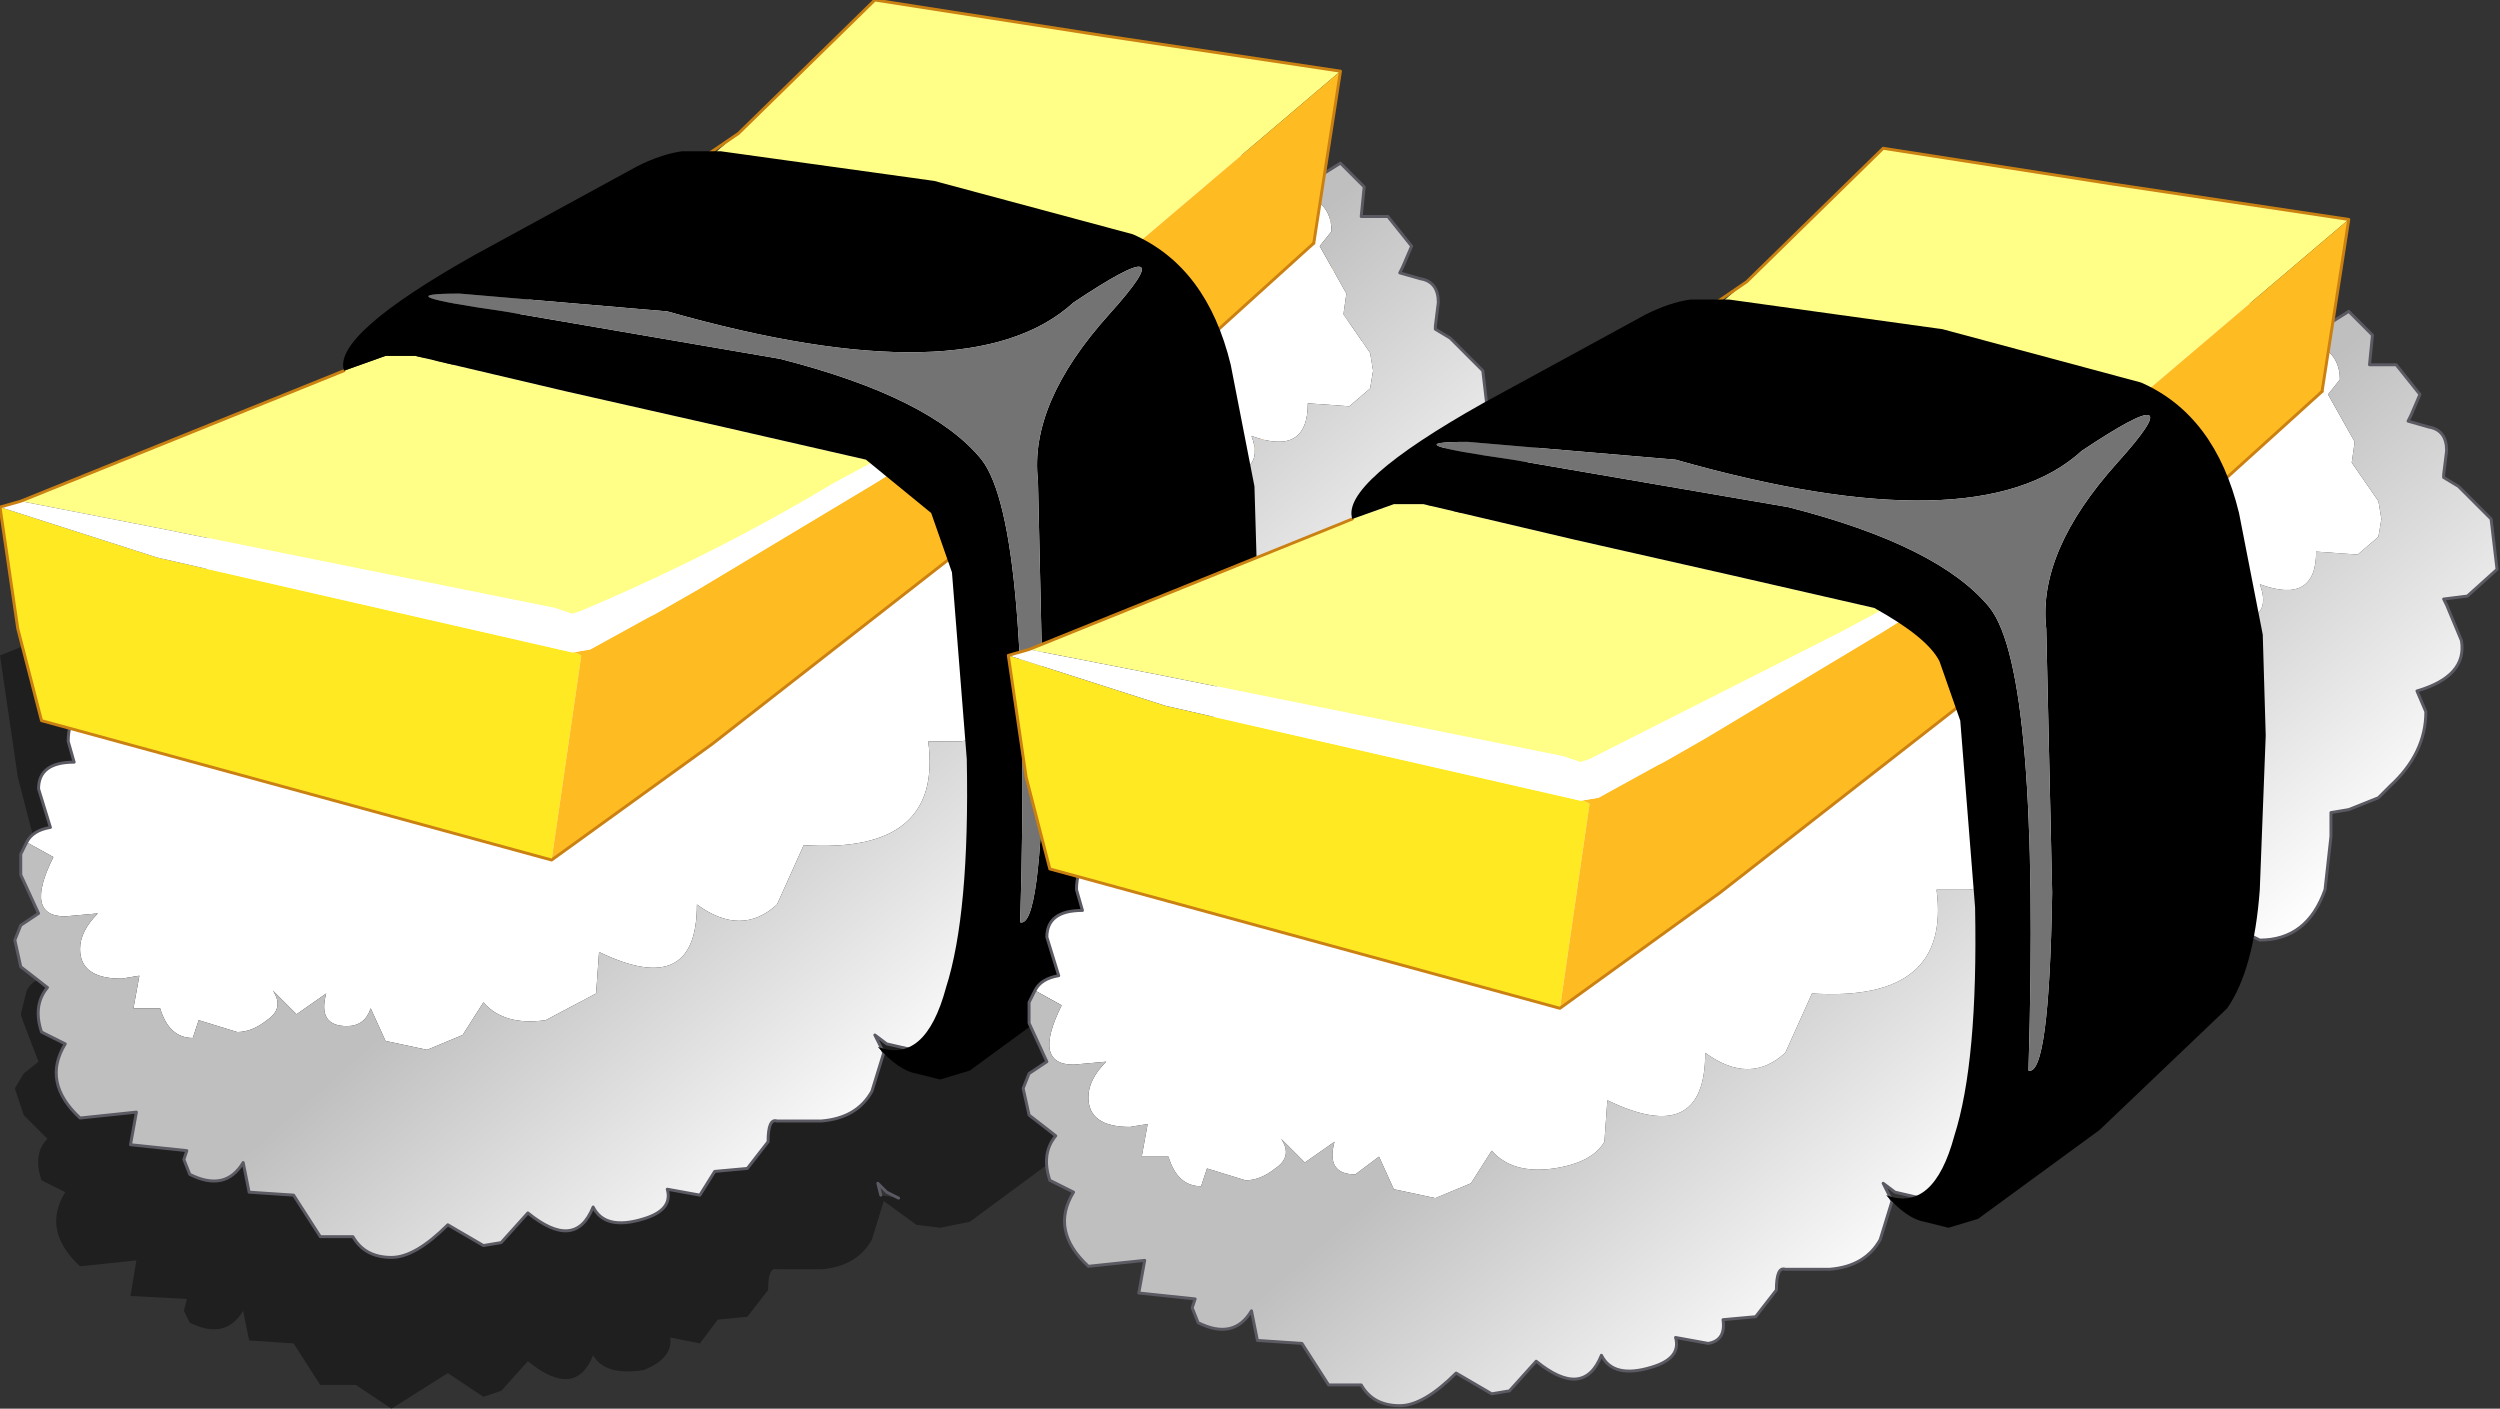 <?xml version="1.0" encoding="UTF-8" standalone="no"?>
<svg xmlns:xlink="http://www.w3.org/1999/xlink" height="23.75px" width="42.15px" xmlns="http://www.w3.org/2000/svg">
  <rect width="100%" height="100%" fill="#333333" stroke="none"/>
  <g transform="matrix(1.0, 0.0, 0.0, 1.0, 0.0, 2.5)">
    <path d="M22.35 2.9 Q22.5 2.75 22.6 2.75 L23.0 3.15 22.95 3.65 23.4 3.65 23.8 4.15 23.65 4.5 23.6 4.6 23.95 4.7 Q24.25 4.75 24.25 5.1 L24.2 5.5 24.2 5.55 24.45 5.7 25.0 6.25 25.1 7.1 24.6 7.55 24.2 7.6 24.3 7.7 24.5 8.35 Q24.6 8.9 23.8 9.15 L23.9 9.55 Q23.9 10.2 23.3 10.75 L23.1 10.95 22.6 11.2 22.35 11.2 22.35 11.6 22.2 12.5 Q21.9 13.35 21.1 13.35 L21.0 13.3 20.55 14.5 18.45 16.55 16.35 18.1 15.85 18.2 15.45 18.15 14.9 17.75 14.7 18.4 Q14.45 18.85 13.85 18.9 L13.1 18.9 Q12.95 18.85 12.95 19.25 L12.6 19.7 12.1 19.75 11.8 20.15 11.3 20.05 Q11.35 20.4 10.85 20.6 10.2 20.7 10.0 20.35 9.7 21.1 8.9 20.45 L8.45 20.95 8.15 21.05 7.55 20.65 6.6 21.25 6.0 20.85 5.4 20.85 4.95 20.15 4.2 20.1 4.1 19.6 Q3.8 20.1 3.2 19.8 L3.1 19.6 3.15 19.4 2.2 19.35 2.3 18.75 1.35 18.85 Q0.7 18.25 1.1 17.6 L0.7 17.4 Q0.55 16.95 0.8 16.7 L0.4 16.3 0.25 15.85 0.4 15.6 0.65 15.4 0.4 14.75 0.35 14.6 0.4 14.4 0.45 14.2 Q0.55 14.0 0.85 13.95 L0.65 13.3 Q0.65 12.85 1.25 12.85 L1.2 12.5 1.2 12.3 0.7 12.15 0.3 10.6 0.0 8.55 5.8 6.25 Q5.6 5.65 8.0 4.3 L10.75 2.8 Q11.15 2.6 11.5 2.55 L12.05 2.55 12.1 2.55 12.35 2.3 12.4 2.3 14.75 0.05 18.6 0.6 22.6 1.25 22.5 1.85 22.35 2.9 22.15 4.15 22.35 2.9 M20.6 5.55 L22.15 4.15 20.6 5.55 M15.15 17.7 L14.95 17.6 14.8 17.45 14.85 17.65 15.15 17.7" fill="#000000" fill-opacity="0.4" fill-rule="evenodd" stroke="none"/>
    <path d="M22.35 2.9 Q22.5 2.75 22.6 2.75 L23.0 3.15 22.95 3.65 23.4 3.65 23.8 4.15 23.65 4.5 23.6 4.6 23.95 4.7 Q24.25 4.75 24.25 5.1 L24.2 5.5 24.2 5.55 24.45 5.7 25.0 6.25 25.1 7.1 24.6 7.55 24.2 7.6 24.3 7.7 24.5 8.35 Q24.6 8.9 23.8 9.15 L23.9 9.55 Q23.9 10.2 23.3 10.75 L23.1 10.95 22.6 11.2 22.35 11.2 22.35 11.6 22.2 12.5 Q21.9 13.35 21.1 13.35 L21.0 13.3 M14.85 17.65 L14.8 17.45 14.95 17.6 15.15 17.7" fill="none" stroke="#5b5962" stroke-linecap="round" stroke-linejoin="round" stroke-width="0.05"/>
    <path d="M12.05 2.55 L12.35 2.3 12.4 2.3 14.75 0.05 18.6 0.6 22.6 1.25 22.5 1.85 22.35 2.9 22.15 4.15" fill="none" stroke="#cb8112" stroke-linecap="round" stroke-linejoin="round" stroke-width="0.05"/>
    <path d="M22.15 4.15 L20.6 5.55" fill="none" stroke="#cb8112" stroke-linecap="round" stroke-linejoin="round" stroke-width="0.05"/>
    <path d="M21.55 0.05 L21.55 0.7 Q22.45 0.75 22.45 1.4 L22.25 1.65 22.7 2.45 22.65 2.8 23.1 3.45 23.15 3.75 23.1 4.05 22.75 4.35 22.05 4.3 Q22.05 5.2 21.1 4.85 21.35 5.5 20.5 5.5 21.2 6.15 20.6 6.65 20.05 7.1 19.7 6.9 19.35 6.7 19.45 7.3 19.5 7.95 19.0 8.3 L18.3 8.65 18.0 8.55 Q17.8 9.35 17.05 9.1 17.15 9.85 16.2 10.0 L15.65 10.0 Q15.9 11.9 13.55 11.75 L13.1 12.75 Q12.5 13.3 11.75 12.75 11.75 14.35 10.1 13.55 L10.05 14.25 9.2 14.7 Q8.5 14.8 8.15 14.4 L7.8 14.95 7.2 15.2 6.5 15.05 6.25 14.5 Q6.15 14.8 5.85 14.8 5.35 14.8 5.5 14.25 L5.0 14.6 4.6 14.2 Q4.8 14.5 4.5 14.7 4.25 14.9 4.0 14.9 L3.35 14.7 3.25 15.0 Q2.85 15.0 2.7 14.5 L2.25 14.5 2.35 13.95 2.05 14.0 Q1.35 14.0 1.35 13.5 1.35 13.2 1.65 12.9 L1.1 12.95 Q0.4 12.95 0.9 11.95 L0.45 11.7 Q0.55 11.5 0.85 11.45 L0.65 10.8 Q0.65 10.35 1.25 10.35 L1.15 10.0 Q1.15 9.35 1.8 9.45 L1.8 9.2 1.95 8.45 Q2.3 7.85 2.9 8.0 L2.8 7.75 Q2.8 7.15 3.5 7.3 3.25 6.4 4.1 5.8 4.9 5.15 5.25 5.45 5.3 5.05 5.85 5.05 6.0 4.2 6.7 4.35 6.8 3.5 7.25 3.5 L7.6 3.7 Q7.8 2.8 8.3 2.8 L8.6 3.0 8.95 2.45 9.6 2.4 Q10.0 1.35 10.5 1.55 11.05 1.75 11.2 1.4 L11.65 1.05 12.2 1.3 12.2 1.35 12.3 1.0 12.55 0.6 13.1 0.5 Q13.5 0.55 13.6 0.8 L13.6 0.85 13.65 0.8 Q14.2 0.25 14.45 0.25 L14.9 0.4 14.95 0.45 15.0 0.4 15.15 -0.1 Q15.3 -0.35 15.8 -0.35 L16.35 0.05 16.45 0.05 Q16.3 -0.5 16.85 -0.5 L17.4 0.0 17.4 0.05 17.5 0.0 18.15 -0.5 18.55 -0.05 18.6 0.05 18.7 -0.05 Q19.05 -0.45 19.3 -0.45 L19.75 0.0 19.75 0.05 19.8 -0.05 20.2 -0.35 Q20.65 -0.5 21.0 0.2 L21.15 0.05 21.55 0.05" fill="#ffffff" fill-rule="evenodd" stroke="none"/>
    <path d="M0.45 11.7 L0.9 11.95 Q0.4 12.95 1.1 12.95 L1.65 12.9 Q1.35 13.2 1.35 13.5 1.35 14.0 2.05 14.0 L2.35 13.95 2.25 14.5 2.7 14.5 Q2.85 15.0 3.25 15.0 L3.35 14.7 4.0 14.9 Q4.25 14.9 4.5 14.7 4.8 14.5 4.6 14.2 L5.0 14.6 5.5 14.25 Q5.35 14.8 5.85 14.8 6.15 14.8 6.25 14.5 L6.5 15.05 7.2 15.2 7.8 14.95 8.15 14.4 Q8.5 14.8 9.2 14.7 L10.05 14.25 10.1 13.55 Q11.75 14.35 11.75 12.75 12.5 13.3 13.1 12.75 L13.55 11.75 Q15.9 11.9 15.65 10.0 L16.2 10.0 Q17.15 9.85 17.05 9.1 17.8 9.35 18.0 8.55 L18.3 8.65 19.0 8.3 Q19.5 7.95 19.45 7.3 19.35 6.7 19.7 6.9 20.05 7.1 20.6 6.65 21.2 6.15 20.5 5.5 21.35 5.5 21.1 4.85 22.05 5.2 22.05 4.3 L22.75 4.35 23.1 4.05 23.15 3.75 23.1 3.45 22.65 2.8 22.7 2.45 22.25 1.65 22.45 1.4 Q22.45 0.75 21.55 0.7 L21.55 0.05 21.65 0.1 21.8 0.45 22.2 0.5 22.6 0.25 23.0 0.65 22.95 1.15 23.4 1.15 23.8 1.65 23.65 2.0 23.6 2.1 23.95 2.2 Q24.25 2.25 24.25 2.6 L24.2 3.0 24.2 3.05 24.45 3.2 25.0 3.75 25.1 4.6 24.6 5.05 24.2 5.1 24.25 5.2 24.5 5.8 Q24.6 6.4 23.75 6.65 L23.9 7.0 Q23.9 7.7 23.3 8.25 L23.1 8.45 22.6 8.65 22.3 8.7 22.3 9.1 22.2 10.0 Q21.9 10.85 21.1 10.85 L20.9 10.75 20.75 10.65 20.65 10.55 20.65 10.65 20.75 10.65 20.8 10.85 Q20.95 11.3 20.55 11.6 20.2 11.95 19.65 11.95 L19.35 11.9 19.35 12.1 19.4 12.75 Q19.35 13.3 18.65 13.3 L18.1 13.15 17.9 13.1 18.0 13.4 17.85 14.1 Q17.55 14.5 17.1 14.45 16.65 14.35 16.55 14.15 L16.35 14.7 15.6 15.25 14.95 15.1 14.75 14.95 14.9 15.25 14.7 15.9 Q14.45 16.35 13.85 16.4 L13.1 16.4 Q12.95 16.35 12.95 16.75 L12.6 17.2 12.05 17.25 11.8 17.65 11.25 17.55 Q11.35 17.9 10.85 18.05 10.2 18.25 10.0 17.85 9.7 18.6 8.9 17.95 L8.45 18.45 8.15 18.5 7.55 18.15 Q7.0 18.7 6.6 18.7 6.15 18.7 5.95 18.35 L5.4 18.35 4.95 17.65 4.2 17.6 4.1 17.1 Q3.8 17.6 3.2 17.3 L3.1 17.05 3.15 16.9 2.2 16.8 2.3 16.25 1.35 16.35 Q0.7 15.75 1.1 15.1 L0.7 14.9 Q0.55 14.45 0.8 14.15 L0.35 13.8 0.25 13.35 0.35 13.1 0.65 12.9 0.35 12.25 0.35 12.05 0.35 11.9 0.45 11.7" fill="url(#gradient0)" fill-rule="evenodd" stroke="none"/>
    <path d="M0.45 11.7 L0.35 11.9 0.35 12.05 0.35 12.25 0.65 12.9 0.35 13.1 0.25 13.35 0.35 13.8 0.8 14.15 Q0.55 14.45 0.7 14.9 L1.1 15.1 Q0.7 15.75 1.35 16.35 L2.3 16.25 2.2 16.8 3.15 16.9 3.1 17.05 3.2 17.3 Q3.8 17.6 4.1 17.1 L4.2 17.6 4.95 17.65 5.4 18.35 5.95 18.35 Q6.15 18.7 6.6 18.7 7.0 18.7 7.55 18.15 L8.15 18.5 8.45 18.45 8.9 17.95 Q9.7 18.6 10.0 17.85 10.2 18.25 10.85 18.05 11.35 17.9 11.25 17.55 L11.8 17.65 12.05 17.25 12.6 17.2 12.95 16.75 Q12.95 16.35 13.1 16.4 L13.85 16.4 Q14.45 16.35 14.7 15.9 L14.9 15.25 14.75 14.95 14.95 15.1 15.6 15.25 16.35 14.7 16.55 14.15 Q16.65 14.35 17.1 14.45 17.55 14.5 17.85 14.1 L18.0 13.4 17.9 13.1 18.1 13.15 18.65 13.3 Q19.35 13.3 19.4 12.75 L19.35 12.1 19.35 11.9 19.65 11.95 Q20.2 11.95 20.55 11.6 20.95 11.3 20.8 10.85 L20.75 10.65 20.65 10.65 20.65 10.55 20.75 10.65 20.9 10.75 21.1 10.85 Q21.9 10.85 22.2 10.0 L22.3 9.1 22.3 8.7 22.6 8.65 23.1 8.45 23.3 8.25 Q23.9 7.7 23.9 7.0 L23.75 6.65 Q24.6 6.4 24.5 5.8 L24.25 5.2 24.2 5.1 24.6 5.05 25.1 4.6 25.0 3.75 24.45 3.2 24.2 3.05 24.2 3.0 24.25 2.6 Q24.25 2.25 23.95 2.2 L23.6 2.1 23.65 2.0 23.8 1.65 23.4 1.15 22.95 1.15 23.0 0.65 22.6 0.25 22.2 0.5 21.8 0.45 21.65 0.1 21.55 0.05 21.15 0.05 21.0 0.2 Q20.65 -0.5 20.2 -0.35 L19.8 -0.05 19.75 0.05 19.75 0.0 19.3 -0.45 Q19.05 -0.45 18.7 -0.05 L18.6 0.05 18.55 -0.05 18.15 -0.5 17.5 0.0 17.4 0.05 17.4 0.0 16.85 -0.5 Q16.3 -0.5 16.45 0.05 L16.35 0.05 15.8 -0.35 Q15.3 -0.35 15.15 -0.1 L15.0 0.4 14.95 0.45 14.9 0.4 14.45 0.25 Q14.2 0.25 13.65 0.8 L13.6 0.85 13.6 0.8 Q13.5 0.55 13.1 0.5 L12.55 0.6 12.3 1.0 12.2 1.35 12.2 1.3 11.65 1.05 11.2 1.4 Q11.05 1.75 10.5 1.55 10.0 1.35 9.6 2.4 L8.95 2.45 8.6 3.0 8.3 2.8 Q7.8 2.8 7.6 3.7 L7.25 3.5 Q6.8 3.5 6.7 4.35 6.0 4.2 5.85 5.05 5.3 5.05 5.25 5.45 4.9 5.15 4.1 5.8 3.25 6.4 3.5 7.3 2.8 7.15 2.8 7.75 L2.9 8.0 Q2.3 7.85 1.95 8.45 L1.8 9.2 1.8 9.45 Q1.15 9.35 1.15 10.0 L1.25 10.35 Q0.65 10.35 0.65 10.8 L0.85 11.45 Q0.55 11.5 0.45 11.7 Z" fill="none" stroke="#5b5962" stroke-linecap="round" stroke-linejoin="round" stroke-width="0.05"/>
    <path d="M0.0 6.05 L2.65 6.9 9.65 8.5 9.6 8.5 9.7 8.5 9.65 8.5 9.7 8.5 9.8 8.55 9.3 12.0 0.7 9.65 0.3 8.1 0.0 6.05" fill="#ffe922" fill-rule="evenodd" stroke="none"/>
    <path d="M22.6 -1.3 L18.95 1.8 Q8.8 2.55 12.45 -0.25 L14.75 -2.5 18.6 -1.9 22.6 -1.3 M14.7 5.3 L14.05 5.65 Q12.05 6.85 9.8 7.8 L9.65 7.85 9.35 7.75 2.65 6.4 0.35 5.95 5.8 3.75 6.5 3.5 7.0 3.5 9.55 4.1 12.2 4.7 14.6 5.25 14.7 5.3" fill="#ffff88" fill-rule="evenodd" stroke="none"/>
    <path d="M18.95 1.8 L22.6 -1.3 22.5 -0.65 22.15 1.6 20.05 3.5 Q19.75 2.2 19.0 1.85 L18.95 1.8 M9.65 8.5 L9.95 8.45 10.95 7.9 11.05 7.85 11.75 7.45 14.75 5.65 15.15 5.4 15.45 5.65 Q15.85 6.15 16.05 6.75 L16.1 6.85 12.0 10.05 9.3 12.0 9.8 8.55 9.7 8.5 9.65 8.5 9.7 8.5 9.6 8.5 9.65 8.5" fill="#ffbc22" fill-rule="evenodd" stroke="none"/>
    <path d="M0.35 5.95 L2.65 6.4 9.35 7.75 9.65 7.85 9.8 7.8 Q12.05 6.85 14.05 5.65 L14.7 5.3 15.15 5.4 14.75 5.65 11.75 7.45 11.05 7.85 10.95 7.9 9.95 8.45 9.65 8.5 2.65 6.9 0.0 6.05 0.35 5.95" fill="#ffffff" fill-rule="evenodd" stroke="none"/>
    <path d="M12.45 -0.25 L11.35 0.5 11.1 0.8 M22.15 1.6 L22.5 -0.65 22.6 -1.3 18.6 -1.9 14.75 -2.5 12.45 -0.25" fill="none" stroke="#cb8112" stroke-linecap="round" stroke-linejoin="round" stroke-width="0.05"/>
    <path d="M18.95 1.8 L19.0 1.85 M20.05 3.5 L22.15 1.6 M5.8 3.75 L0.35 5.95 0.0 6.05 0.3 8.1 0.7 9.65 9.3 12.0 12.0 10.05 16.1 6.85" fill="none" stroke="#cb8112" stroke-linecap="round" stroke-linejoin="round" stroke-width="0.05"/>
    <path d="M11.5 0.05 L12.15 0.05 15.75 0.55 19.1 1.45 Q20.35 2.0 20.75 3.65 L21.15 5.7 21.2 7.4 21.1 10.0 Q21.0 11.35 20.55 12.0 L18.4 14.05 16.35 15.55 15.85 15.7 15.45 15.6 Q15.15 15.55 14.8 15.15 15.6 15.45 15.95 14.15 16.35 12.9 16.3 10.3 L16.05 7.15 15.7 6.15 14.6 5.25 12.2 4.7 9.55 4.1 7.0 3.5 6.5 3.5 5.8 3.75 Q5.6 3.15 8.0 1.8 L10.75 0.3 Q11.15 0.1 11.5 0.05 M17.5 5.6 Q17.35 4.3 18.7 2.8 20.05 1.3 18.1 2.6 16.35 4.2 11.25 2.75 L7.75 2.45 Q6.4 2.45 8.5 2.75 L13.15 3.55 Q15.7 4.2 16.55 5.25 17.4 6.35 17.2 13.05 17.55 13.15 17.6 10.05 L17.5 5.6" fill="#000000" fill-rule="evenodd" stroke="none"/>
    <path d="M17.5 5.6 L17.6 10.05 Q17.55 13.15 17.2 13.05 17.4 6.35 16.55 5.25 15.7 4.2 13.15 3.55 L8.5 2.75 Q6.4 2.45 7.75 2.45 L11.25 2.75 Q16.35 4.2 18.1 2.6 20.05 1.3 18.7 2.8 17.35 4.3 17.5 5.6" fill="#737373" fill-rule="evenodd" stroke="none"/>
    <path d="M38.55 2.55 L38.55 3.2 Q39.45 3.25 39.45 3.9 L39.25 4.15 39.7 4.95 39.65 5.3 40.1 5.95 40.15 6.25 40.1 6.55 39.75 6.85 39.05 6.8 Q39.05 7.7 38.1 7.35 38.35 8.0 37.5 8.0 38.2 8.65 37.6 9.15 37.05 9.6 36.7 9.4 36.35 9.2 36.45 9.8 36.5 10.45 36.0 10.8 L35.3 11.15 35.0 11.05 Q34.8 11.85 34.05 11.6 34.15 12.35 33.2 12.5 L32.65 12.5 Q32.9 14.4 30.55 14.25 L30.1 15.25 Q29.5 15.8 28.75 15.25 28.75 16.85 27.1 16.05 L27.05 16.75 Q26.85 17.1 26.2 17.2 25.5 17.3 25.15 16.9 L24.8 17.45 24.2 17.7 23.5 17.55 23.25 17.0 22.85 17.3 Q22.35 17.3 22.5 16.75 L22.0 17.1 21.6 16.7 Q21.8 17.0 21.5 17.2 21.25 17.4 21.0 17.4 L20.35 17.2 20.25 17.5 Q19.85 17.5 19.7 17.0 L19.25 17.0 19.35 16.45 19.05 16.5 Q18.35 16.5 18.35 16.0 18.35 15.7 18.65 15.4 L18.1 15.45 Q17.4 15.45 17.9 14.45 L17.45 14.2 Q17.55 14.0 17.85 13.95 L17.65 13.3 Q17.65 12.85 18.25 12.85 L18.15 12.5 Q18.15 11.85 18.8 11.95 L18.8 11.7 18.95 10.95 Q19.3 10.35 19.9 10.5 L19.8 10.25 Q19.8 9.65 20.5 9.8 20.25 8.9 21.1 8.3 21.9 7.65 22.25 7.95 22.3 7.55 22.85 7.55 23.0 6.7 23.7 6.85 23.8 6.0 24.25 6.0 24.5 6.0 24.6 6.2 24.8 5.3 25.3 5.3 L25.6 5.5 25.95 4.95 26.6 4.9 Q27.0 3.85 27.5 4.05 28.05 4.25 28.2 3.9 28.4 3.55 28.65 3.55 28.8 3.55 29.2 3.8 L29.2 3.85 29.3 3.5 29.55 3.1 30.1 3.0 30.6 3.3 30.6 3.35 30.65 3.3 31.45 2.75 31.9 2.9 31.95 2.95 32.0 2.9 32.15 2.4 Q32.3 2.15 32.8 2.15 L33.35 2.55 33.45 2.55 Q33.3 2.0 33.85 2.0 34.1 2.0 34.4 2.5 L34.4 2.55 34.5 2.5 Q35.0 2.0 35.15 2.0 L35.55 2.45 35.6 2.55 35.7 2.45 Q36.05 2.05 36.3 2.05 L36.75 2.5 36.75 2.55 36.8 2.45 37.2 2.15 Q37.65 2.0 38.0 2.7 L38.15 2.55 Q38.2 2.4 38.55 2.55" fill="#ffffff" fill-rule="evenodd" stroke="none"/>
    <path d="M38.55 2.55 L38.65 2.6 38.8 2.95 39.2 3.0 39.6 2.75 40.0 3.15 39.95 3.65 40.4 3.65 40.8 4.15 40.65 4.5 40.6 4.6 40.95 4.7 Q41.25 4.75 41.25 5.1 L41.2 5.5 41.2 5.55 41.45 5.7 42.0 6.25 42.1 7.1 41.6 7.55 41.2 7.6 41.25 7.7 41.5 8.3 Q41.6 8.9 40.75 9.15 L40.9 9.5 Q40.9 10.2 40.3 10.75 L40.1 10.95 39.6 11.15 39.3 11.2 39.3 11.6 39.2 12.5 Q38.9 13.35 38.1 13.35 L37.9 13.25 37.75 13.15 37.65 13.05 37.65 13.15 37.75 13.15 37.8 13.35 Q37.95 13.8 37.55 14.1 37.2 14.45 36.65 14.45 L36.35 14.4 36.35 14.6 36.4 15.25 Q36.35 15.8 35.65 15.8 L35.1 15.65 34.9 15.6 35.0 15.9 34.85 16.6 Q34.55 17.0 34.1 16.95 L33.55 16.65 33.35 17.2 Q33.0 17.75 32.6 17.75 L31.95 17.6 31.75 17.45 31.9 17.75 31.7 18.4 Q31.45 18.85 30.85 18.9 L30.1 18.9 Q29.95 18.85 29.95 19.25 L29.6 19.7 29.05 19.75 Q29.1 20.1 28.8 20.15 L28.25 20.05 Q28.35 20.4 27.85 20.55 27.2 20.75 27.0 20.35 26.7 21.1 25.9 20.45 L25.45 20.95 25.15 21.0 24.55 20.65 Q24.0 21.2 23.6 21.2 23.15 21.2 22.95 20.85 L22.4 20.85 21.95 20.15 21.2 20.1 21.1 19.6 Q20.8 20.1 20.2 19.8 L20.1 19.55 20.15 19.4 19.2 19.3 19.3 18.75 18.35 18.85 Q17.7 18.25 18.1 17.6 L17.7 17.4 Q17.55 16.95 17.8 16.65 L17.35 16.3 17.25 15.85 17.35 15.6 17.65 15.4 17.35 14.75 17.35 14.55 17.35 14.4 17.45 14.2 17.9 14.45 Q17.4 15.45 18.1 15.45 L18.65 15.4 Q18.35 15.7 18.35 16.0 18.35 16.5 19.05 16.5 L19.35 16.45 19.25 17.0 19.7 17.0 Q19.85 17.5 20.25 17.5 L20.35 17.2 21.0 17.4 Q21.25 17.4 21.5 17.2 21.8 17.0 21.6 16.7 L22.0 17.1 22.5 16.75 Q22.35 17.3 22.85 17.3 L23.25 17.0 23.5 17.55 24.2 17.7 24.8 17.45 25.15 16.9 Q25.5 17.3 26.2 17.2 26.85 17.1 27.05 16.75 L27.1 16.05 Q28.75 16.85 28.75 15.25 29.5 15.8 30.1 15.25 L30.55 14.25 Q32.9 14.4 32.65 12.5 L33.2 12.5 Q34.15 12.35 34.05 11.6 34.8 11.85 35.0 11.05 L35.3 11.15 36.0 10.8 Q36.5 10.45 36.45 9.8 36.35 9.2 36.7 9.4 37.05 9.6 37.6 9.15 38.2 8.65 37.5 8.0 38.35 8.0 38.1 7.35 39.05 7.7 39.05 6.8 L39.75 6.85 40.1 6.55 40.15 6.25 40.1 5.95 39.65 5.3 39.7 4.95 39.25 4.15 39.45 3.9 Q39.45 3.25 38.55 3.2 L38.55 2.55" fill="url(#gradient1)" fill-rule="evenodd" stroke="none"/>
    <path d="M17.45 14.2 L17.35 14.4 17.35 14.55 17.35 14.75 17.65 15.4 17.35 15.6 17.25 15.85 17.35 16.3 17.8 16.65 Q17.55 16.95 17.7 17.4 L18.1 17.6 Q17.7 18.25 18.35 18.85 L19.3 18.75 19.2 19.3 20.15 19.4 20.1 19.55 20.2 19.8 Q20.8 20.1 21.1 19.6 L21.2 20.1 21.95 20.15 22.4 20.85 22.95 20.85 Q23.15 21.2 23.6 21.2 24.0 21.2 24.55 20.65 L25.15 21.0 25.45 20.95 25.9 20.45 Q26.7 21.1 27.0 20.35 27.2 20.75 27.85 20.55 28.35 20.4 28.25 20.05 L28.8 20.15 Q29.1 20.1 29.05 19.75 L29.6 19.7 29.95 19.25 Q29.95 18.85 30.1 18.9 L30.85 18.9 Q31.45 18.85 31.7 18.4 L31.9 17.75 31.75 17.45 31.95 17.6 32.6 17.75 Q33.0 17.75 33.35 17.2 L33.55 16.65 34.1 16.95 Q34.55 17.0 34.85 16.6 L35.0 15.9 34.9 15.6 35.1 15.65 35.65 15.8 Q36.35 15.8 36.4 15.25 L36.35 14.6 36.35 14.4 36.65 14.45 Q37.2 14.45 37.55 14.1 37.95 13.8 37.8 13.35 L37.75 13.15 37.65 13.15 37.65 13.05 37.75 13.15 37.9 13.25 38.1 13.35 Q38.9 13.35 39.2 12.5 L39.3 11.6 39.3 11.2 39.6 11.15 40.1 10.95 40.3 10.75 Q40.9 10.2 40.9 9.5 L40.75 9.15 Q41.6 8.9 41.5 8.3 L41.25 7.7 41.2 7.6 41.6 7.55 42.1 7.1 42.0 6.25 41.45 5.7 41.2 5.55 41.2 5.5 41.25 5.1 Q41.25 4.75 40.95 4.7 L40.6 4.6 40.65 4.5 40.8 4.15 40.4 3.65 39.95 3.65 40.0 3.15 39.6 2.75 39.2 3.0 38.8 2.95 38.65 2.6 38.55 2.55 Q38.2 2.4 38.15 2.55 L38.0 2.7 Q37.65 2.0 37.2 2.15 L36.8 2.45 36.75 2.55 36.75 2.5 36.3 2.05 Q36.05 2.05 35.7 2.45 L35.6 2.55 35.55 2.45 35.15 2.0 Q35.0 2.0 34.5 2.5 L34.4 2.55 34.4 2.5 Q34.1 2.0 33.85 2.0 33.3 2.0 33.45 2.55 L33.35 2.55 32.8 2.15 Q32.3 2.15 32.15 2.4 L32.0 2.9 31.95 2.95 31.9 2.9 31.45 2.75 30.65 3.3 30.6 3.35 30.6 3.3 30.1 3.0 29.55 3.1 29.3 3.5 29.2 3.85 29.2 3.8 Q28.8 3.55 28.65 3.55 28.4 3.55 28.2 3.9 28.05 4.25 27.5 4.05 27.0 3.85 26.6 4.9 L25.95 4.95 25.6 5.5 25.3 5.3 Q24.8 5.3 24.6 6.2 24.5 6.0 24.25 6.0 23.8 6.0 23.7 6.85 23.0 6.7 22.85 7.55 22.3 7.55 22.25 7.95 21.9 7.65 21.1 8.3 20.25 8.9 20.5 9.8 19.8 9.65 19.8 10.25 L19.9 10.5 Q19.3 10.35 18.95 10.95 L18.8 11.7 18.8 11.95 Q18.15 11.85 18.15 12.5 L18.25 12.85 Q17.65 12.85 17.65 13.3 L17.85 13.95 Q17.55 14.0 17.45 14.2 Z" fill="none" stroke="#5b5962" stroke-linecap="round" stroke-linejoin="round" stroke-width="0.05"/>
    <path d="M26.3 14.5 L17.7 12.15 17.3 10.6 17.0 8.55 19.65 9.4 26.65 11.0 26.6 11.0 26.7 11.0 26.65 11.0 26.7 11.0 26.8 11.05 26.3 14.5" fill="#ffe922" fill-rule="evenodd" stroke="none"/>
    <path d="M39.6 1.2 L35.95 4.3 Q25.8 5.05 29.45 2.25 L31.75 0.0 35.6 0.6 39.6 1.2 M22.8 6.25 L23.5 6.0 24.0 6.0 26.55 6.6 29.2 7.2 31.6 7.75 31.7 7.8 31.05 8.15 26.8 10.3 26.65 10.35 26.35 10.25 19.65 8.9 17.35 8.45 22.8 6.25" fill="#ffff88" fill-rule="evenodd" stroke="none"/>
    <path d="M39.6 1.2 L39.5 1.85 39.15 4.1 37.05 6.0 Q36.75 4.7 36.0 4.35 L35.95 4.3 39.6 1.2 M32.15 7.9 L32.45 8.15 33.05 9.25 33.1 9.35 29.0 12.55 26.3 14.5 26.8 11.05 26.7 11.0 26.65 11.0 26.7 11.0 26.6 11.0 26.65 11.0 26.95 10.95 27.95 10.4 28.05 10.35 28.75 9.95 31.75 8.15 32.15 7.9" fill="#ffbc22" fill-rule="evenodd" stroke="none"/>
    <path d="M31.7 7.8 L32.15 7.9 31.75 8.15 28.75 9.95 28.05 10.35 27.95 10.4 26.95 10.95 26.65 11.0 19.65 9.4 17.0 8.55 17.35 8.45 19.65 8.9 26.35 10.25 26.65 10.35 26.8 10.3 31.05 8.15 31.7 7.8" fill="#ffffff" fill-rule="evenodd" stroke="none"/>
    <path d="M29.45 2.25 L28.35 3.0 28.1 3.3 M39.15 4.1 L39.5 1.85 39.6 1.2 35.6 0.6 31.75 0.0 29.45 2.25" fill="none" stroke="#cb8112" stroke-linecap="round" stroke-linejoin="round" stroke-width="0.05"/>
    <path d="M35.95 4.3 L36.0 4.35 M37.05 6.0 L39.15 4.1 M33.1 9.35 L29.0 12.55 26.3 14.5 17.7 12.15 17.3 10.6 17.0 8.55 17.35 8.45 22.8 6.25" fill="none" stroke="#cb8112" stroke-linecap="round" stroke-linejoin="round" stroke-width="0.05"/>
    <path d="M28.5 2.55 L29.15 2.55 32.75 3.05 36.1 3.95 Q37.35 4.5 37.75 6.15 L38.15 8.2 38.2 9.9 38.1 12.5 Q38.0 13.85 37.55 14.5 L35.4 16.55 33.35 18.05 32.85 18.2 32.45 18.1 Q32.15 18.05 31.8 17.65 32.6 17.95 32.95 16.65 33.35 15.4 33.3 12.8 L33.05 9.65 32.7 8.65 Q32.5 8.25 31.6 7.75 L29.2 7.2 26.55 6.6 24.0 6.0 23.5 6.0 22.8 6.25 Q22.6 5.65 25.0 4.3 L27.75 2.8 Q28.15 2.6 28.5 2.55 M34.5 8.1 Q34.35 6.8 35.7 5.3 37.05 3.8 35.1 5.1 33.35 6.7 28.25 5.25 L24.75 4.95 Q23.4 4.95 25.5 5.25 L30.15 6.05 Q32.7 6.7 33.55 7.75 34.4 8.85 34.2 15.55 34.55 15.65 34.6 12.55 L34.5 8.1" fill="#000000" fill-rule="evenodd" stroke="none"/>
    <path d="M34.5 8.1 L34.6 12.55 Q34.55 15.65 34.2 15.55 34.4 8.85 33.55 7.75 32.7 6.7 30.15 6.05 L25.5 5.25 Q23.4 4.95 24.75 4.95 L28.25 5.25 Q33.35 6.7 35.1 5.1 37.05 3.8 35.7 5.3 34.35 6.8 34.5 8.1" fill="#737373" fill-rule="evenodd" stroke="none"/>
  </g>
  <defs>
    <linearGradient gradientTransform="matrix(-0.003, -0.003, 0.008, -0.007, 16.25, 10.95)" gradientUnits="userSpaceOnUse" id="gradient0" spreadMethod="pad" x1="-819.2" x2="819.2">
      <stop offset="0.0" stop-color="#ffffff"/>
      <stop offset="1.0" stop-color="#bfbfbf"/>
    </linearGradient>
    <linearGradient gradientTransform="matrix(-0.003, -0.003, 0.008, -0.007, 33.25, 13.45)" gradientUnits="userSpaceOnUse" id="gradient1" spreadMethod="pad" x1="-819.2" x2="819.2">
      <stop offset="0.0" stop-color="#ffffff"/>
      <stop offset="1.0" stop-color="#bfbfbf"/>
    </linearGradient>
  </defs>
</svg>
